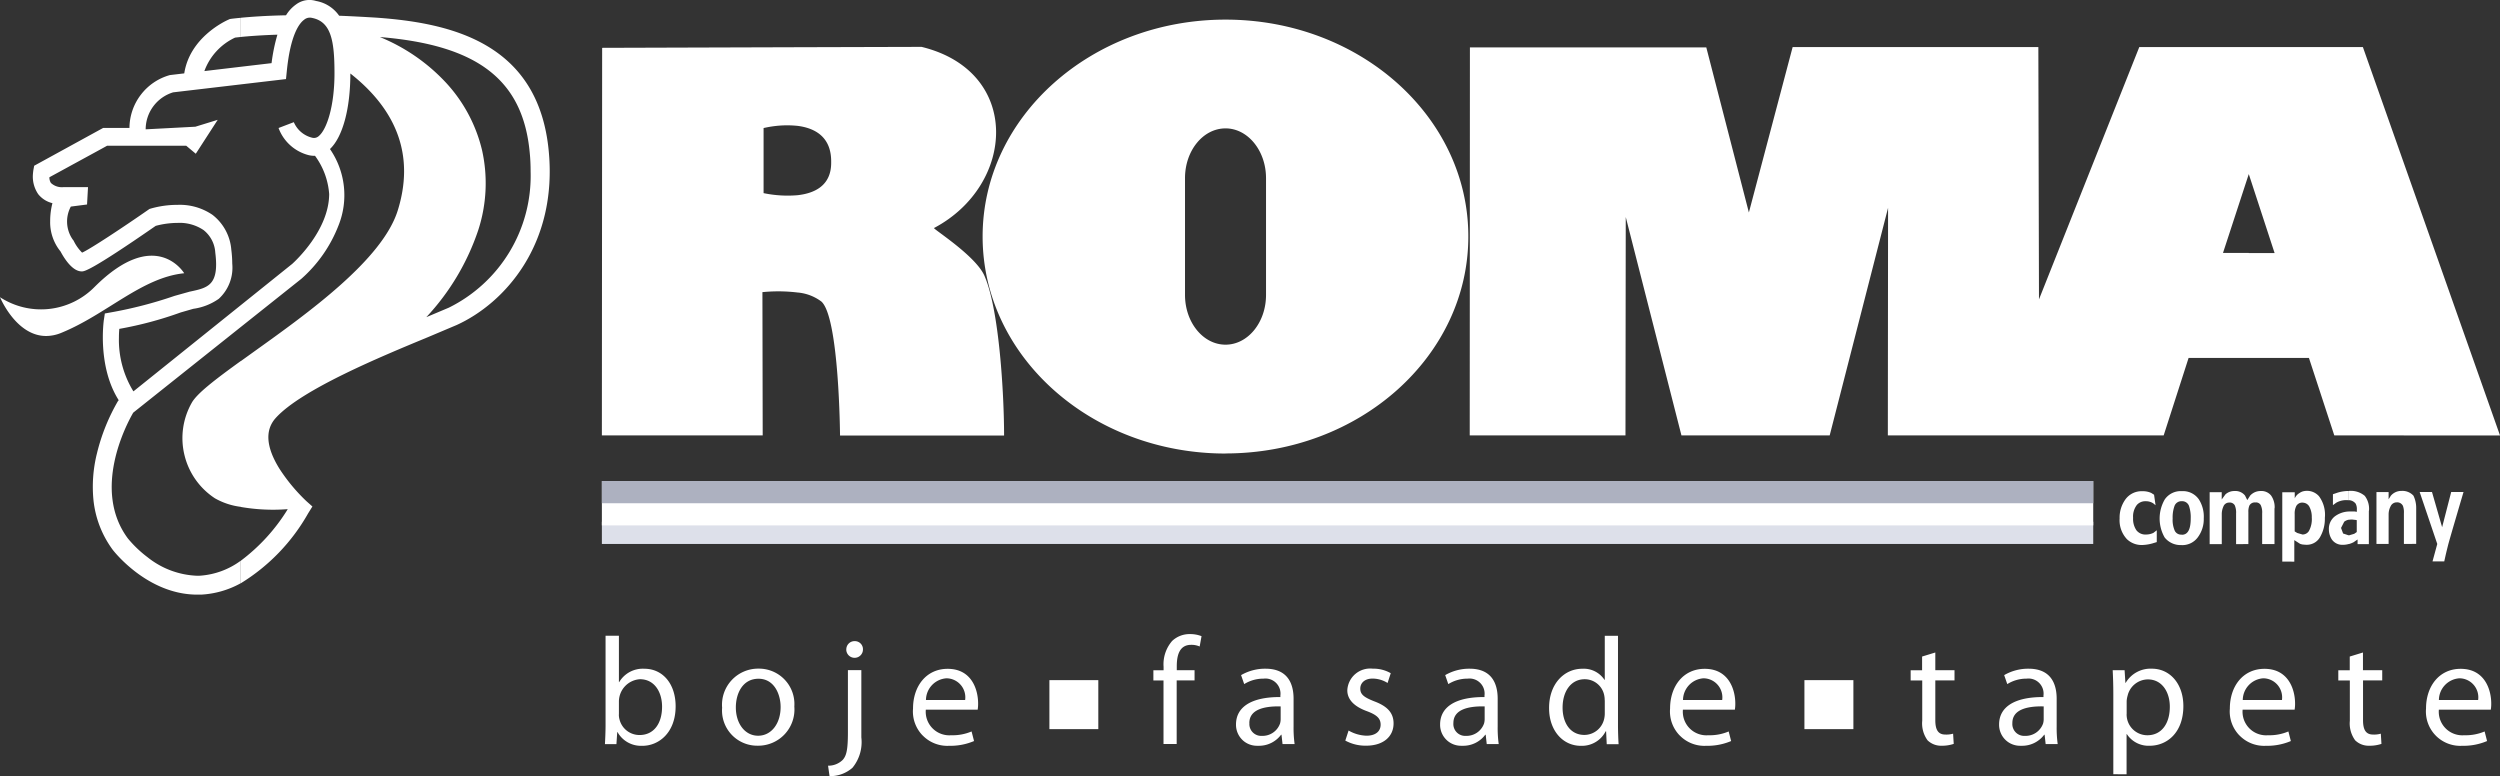 <svg xmlns="http://www.w3.org/2000/svg" width="220.6" height="68.493" viewBox="0 0 220.6 68.493">
  <rect x="0" y="0" width="220.6" height="68.493" fill="#333333" stroke="none"/>
  <g id="Roma" transform="translate(-57.76 -0.931)">
    <path id="Path_13259" data-name="Path 13259" d="M-23.389-1826.387l-.132-.926.006,0a1.8,1.8,0,0,0,1.289-.514c.326-.365.457-.878.457-2.441v-5.479h1.185v5.937a3.568,3.568,0,0,1-.784,2.681,2.991,2.991,0,0,1-1.967.739Zm113.279-.175v-7.05c0-.831-.024-1.508-.055-2.129h1.051l.07,1.119h.024a2.542,2.542,0,0,1,2.316-1.251c1.586,0,2.775,1.329,2.775,3.3,0,2.339-1.438,3.5-2.976,3.5a2.283,2.283,0,0,1-2.01-1.026H91.06v3.544Zm1.174-5.308a1.87,1.87,0,0,0,.054.482A1.828,1.828,0,0,0,92.894-1830c1.252,0,1.982-1.026,1.982-2.519,0-1.29-.684-2.409-1.942-2.409a1.86,1.86,0,0,0-1.787,1.453,2.022,2.022,0,0,0-.079.475v1.135h-.008Zm27.267,1.889a3.035,3.035,0,0,1-.847-2.38c0-1.958,1.158-3.5,3.054-3.5,2.137,0,2.7,1.858,2.7,3.054a3.229,3.229,0,0,1-.039.548h-4.583a2.078,2.078,0,0,0,.593,1.648,2.081,2.081,0,0,0,1.645.611,4.275,4.275,0,0,0,1.8-.335l.217.847a5.334,5.334,0,0,1-2.184.419c-.059,0-.119.005-.178.005A3.038,3.038,0,0,1,118.33-1829.981Zm.289-3.132h3.462a1.683,1.683,0,0,0-.39-1.328,1.682,1.682,0,0,0-1.254-.584A1.939,1.939,0,0,0,118.62-1833.114Zm-17.6,3.132a3.038,3.038,0,0,1-.847-2.38c0-1.958,1.158-3.5,3.055-3.5,2.137,0,2.7,1.858,2.7,3.054a3.227,3.227,0,0,1-.039.548H101.3a2.078,2.078,0,0,0,.593,1.648,2.081,2.081,0,0,0,1.645.611,4.271,4.271,0,0,0,1.8-.335l.218.847a5.336,5.336,0,0,1-2.184.419c-.059,0-.119.005-.178.005A3.036,3.036,0,0,1,101.024-1829.981Zm.289-3.132h3.462a1.683,1.683,0,0,0-.391-1.328,1.679,1.679,0,0,0-1.253-.584A1.939,1.939,0,0,0,101.313-1833.114Zm-49.683,3.132a3.038,3.038,0,0,1-.847-2.38c0-1.958,1.158-3.5,3.055-3.5,2.137,0,2.7,1.858,2.7,3.054a3.228,3.228,0,0,1-.039.548H51.911a2.078,2.078,0,0,0,.593,1.648,2.081,2.081,0,0,0,1.645.611,4.271,4.271,0,0,0,1.8-.335l.218.847a5.336,5.336,0,0,1-2.184.419c-.059,0-.119.005-.178.005A3.038,3.038,0,0,1,51.63-1829.981Zm.289-3.132h3.462a1.683,1.683,0,0,0-.391-1.328,1.679,1.679,0,0,0-1.253-.584A1.939,1.939,0,0,0,51.92-1833.114Zm-67.091,3.132a3.034,3.034,0,0,1-.847-2.38c0-1.958,1.158-3.5,3.054-3.5,2.137,0,2.689,1.858,2.689,3.054a3.312,3.312,0,0,1-.039.548h-4.576a2.078,2.078,0,0,0,.593,1.648,2.081,2.081,0,0,0,1.645.611,4.269,4.269,0,0,0,1.8-.335l.218.847a5.334,5.334,0,0,1-2.184.419c-.059,0-.119.005-.178.005A3.038,3.038,0,0,1-15.172-1829.981Zm.289-3.132h3.462a1.683,1.683,0,0,0-.39-1.328,1.682,1.682,0,0,0-1.254-.584A1.939,1.939,0,0,0-14.882-1833.114ZM-42.1-1830.28h-.024l-.071,1.065h-1.014c.024-.443.055-1.1.055-1.686v-7.878h1.178v4.092h.024a2.414,2.414,0,0,1,2.222-1.181c1.633,0,2.759,1.345,2.759,3.311,0,2.332-1.485,3.49-2.938,3.49l-.123,0A2.367,2.367,0,0,1-42.1-1830.28Zm.119-1.55a1.537,1.537,0,0,0,.055.427,1.814,1.814,0,0,0,1.776,1.383c1.251,0,1.982-1.01,1.982-2.5,0-1.3-.676-2.424-1.951-2.424A1.981,1.981,0,0,0-41.976-1833v1.166h-.008Zm84.884,2.763c-1.577,0-2.8-1.337-2.8-3.311-.016-2.168,1.345-3.489,2.923-3.489a2.193,2.193,0,0,1,1.966.98h.024v-3.89h1.166v7.88c0,.575.024,1.236.054,1.686H45.189l-.055-1.134h-.039A2.353,2.353,0,0,1,43-1829.066Zm-1.609-3.37c0,1.321.66,2.409,1.927,2.409a1.8,1.8,0,0,0,1.741-1.415,2.165,2.165,0,0,0,.055-.514v-1.126H45.01a2.157,2.157,0,0,0-.055-.5,1.752,1.752,0,0,0-1.71-1.36C42.018-1834.94,41.294-1833.859,41.294-1832.437Zm39.1,2.866a1.854,1.854,0,0,1-.583-1.374c0-1.577,1.4-2.44,3.916-2.425v-.133a1.333,1.333,0,0,0-.376-1.11,1.332,1.332,0,0,0-1.108-.382,3.2,3.2,0,0,0-1.71.482l-.274-.792a4.228,4.228,0,0,1,2.153-.567c1.989,0,2.479,1.36,2.479,2.648v2.441h0a10.556,10.556,0,0,0,.091,1.562H83.919l-.091-.822h-.039a2.425,2.425,0,0,1-1.989.972c-.045,0-.09,0-.135,0A1.851,1.851,0,0,1,80.393-1829.571Zm.589-1.509a1.046,1.046,0,0,0,.291.821,1.041,1.041,0,0,0,.812.314,1.639,1.639,0,0,0,1.606-1.086,1.39,1.39,0,0,0,.054-.372v-1.145h0l-.173,0C82.324-1832.55,80.982-1832.29,80.982-1831.079Zm-49.913,1.509a1.854,1.854,0,0,1-.584-1.374c0-1.577,1.4-2.44,3.917-2.425v-.133a1.333,1.333,0,0,0-.376-1.11,1.332,1.332,0,0,0-1.108-.382,3.2,3.2,0,0,0-1.71.482l-.274-.792a4.225,4.225,0,0,1,2.153-.567c1.989,0,2.478,1.36,2.478,2.648v2.441h0a10.557,10.557,0,0,0,.092,1.562H34.6l-.091-.822h-.039a2.424,2.424,0,0,1-1.989.972c-.045,0-.09,0-.135,0A1.85,1.85,0,0,1,31.069-1829.571Zm.589-1.509a1.043,1.043,0,0,0,.291.821,1.041,1.041,0,0,0,.812.314,1.639,1.639,0,0,0,1.6-1.087,1.435,1.435,0,0,0,.055-.373v-1.143l-.173,0C33-1832.55,31.659-1832.29,31.659-1831.079Zm-18.6,1.509a1.854,1.854,0,0,1-.583-1.374c0-1.577,1.4-2.44,3.916-2.425v-.133a1.333,1.333,0,0,0-.376-1.11,1.33,1.33,0,0,0-1.107-.382,3.2,3.2,0,0,0-1.71.482l-.275-.792a4.228,4.228,0,0,1,2.153-.567c1.989,0,2.479,1.36,2.479,2.648v2.441h0a10.558,10.558,0,0,0,.091,1.562H16.582l-.091-.822h-.039a2.425,2.425,0,0,1-1.989.972c-.045,0-.09,0-.135,0A1.852,1.852,0,0,1,13.056-1829.571Zm.6-1.509a1.043,1.043,0,0,0,.291.821,1.042,1.042,0,0,0,.811.314,1.638,1.638,0,0,0,1.6-1.087,1.4,1.4,0,0,0,.055-.373v-1.143l-.173,0C14.994-1832.55,13.653-1832.29,13.653-1831.079Zm97.559,1.509a2.523,2.523,0,0,1-.457-1.709v-3.552h-1.018v-.9h1.01v-1.213l1.166-.357v1.562h1.7v.9h-1.694v3.512c0,.808.226,1.267.886,1.267a2.182,2.182,0,0,0,.684-.077l.055.9a3.267,3.267,0,0,1-1.05.164l-.076,0A1.7,1.7,0,0,1,111.212-1829.571Zm-37.732,0a2.523,2.523,0,0,1-.457-1.709v-3.552H72.007v-.9h1.01v-1.213l1.166-.357v1.562h1.694v.9H74.183v3.512c0,.808.226,1.267.886,1.267a2.187,2.187,0,0,0,.684-.077l.055.9a3.267,3.267,0,0,1-1.05.164l-.076,0A1.7,1.7,0,0,1,73.48-1829.571Zm-51.364.04.288-.885h0a3.348,3.348,0,0,0,1.577.456c.847,0,1.251-.419,1.251-.972s-.335-.862-1.2-1.188c-1.18-.427-1.74-1.064-1.74-1.842a2.018,2.018,0,0,1,.708-1.444,2.017,2.017,0,0,1,1.538-.468,3.038,3.038,0,0,1,1.586.4l-.279.862a2.518,2.518,0,0,0-1.329-.388c-.7,0-1.08.4-1.08.885,0,.537.372.778,1.227,1.12,1.119.418,1.71.987,1.71,1.95,0,1.158-.9,1.966-2.425,1.966H23.9A3.7,3.7,0,0,1,22.116-1829.531Zm-51.866.454a3.107,3.107,0,0,1-2.3-.987,3.107,3.107,0,0,1-.825-2.363,3.186,3.186,0,0,1,.851-2.443,3.189,3.189,0,0,1,2.383-1.008,3.129,3.129,0,0,1,2.3.988,3.126,3.126,0,0,1,.838,2.359,3.194,3.194,0,0,1-.857,2.447,3.2,3.2,0,0,1-2.33,1.007Zm.055-.881c1.158,0,1.982-1.064,1.982-2.533,0-1.1-.548-2.494-1.951-2.494s-2,1.3-2,2.527C-31.661-1831.029-30.853-1829.958-29.695-1829.958Zm35.774-4.873h-.9v-.9h.9v-.311a3.145,3.145,0,0,1,.754-2.277,2.237,2.237,0,0,1,1.585-.607,2.758,2.758,0,0,1,1.01.183l-.164.913a1.769,1.769,0,0,0-.753-.148c-1.01,0-1.267.877-1.267,1.888v.35H8.819v.9H7.241v5.61H6.079v-5.6Zm56.548,4.289v-4.321h4.321v4.321Zm-66.623,0v-4.321H.326v4.321Zm-17.92-7.024a.723.723,0,0,1,.212-.526.721.721,0,0,1,.526-.212.714.714,0,0,1,.524.21.712.712,0,0,1,.206.527h0a.734.734,0,0,1-.734.734A.734.734,0,0,1-21.915-1837.566Zm126.709-7.758v-6.119h1.1v.542a1.014,1.014,0,0,1,.412-.467,1.083,1.083,0,0,1,.343-.162v0l.007,0v0a1.409,1.409,0,0,1,1.383.445h0a2.753,2.753,0,0,1,.513,1.9,3.219,3.219,0,0,1-.388,1.633,1.342,1.342,0,0,1-1.2.746,2.152,2.152,0,0,1-.315-.022v.007a1.375,1.375,0,0,1-.288-.071l-.506-.326v1.9Zm1.227-4.88a1.433,1.433,0,0,0-.132.685v1.531l.226.14.482.14h.044v-.008a.653.653,0,0,0,.5-.3,2.147,2.147,0,0,0,.256-1.2,1.9,1.9,0,0,0-.182-.886.676.676,0,0,0-.575-.419v-.008h-.087A.6.6,0,0,0,106.021-1850.2Zm12.03,4.865.419-1.539-1.553-4.585h1.088l.894,3.106.8-3.106h1.088s-1.235,4.181-1.36,4.678c-.078.312-.163.654-.249,1.034l-.091.412Zm-22.113-1.439h-.024v-.006a1.782,1.782,0,0,1-1.5-.669,3.365,3.365,0,0,1,.016-3.364,1.711,1.711,0,0,1,1.492-.723h.016a1.713,1.713,0,0,1,1.493.723l0,0a2.837,2.837,0,0,1,.435,1.678,2.673,2.673,0,0,1-.529,1.678,1.688,1.688,0,0,1-1.356.685Zm0-.913c.52,0,.777-.474.777-1.43a3.174,3.174,0,0,0-.132-1.05.638.638,0,0,0-.644-.481H95.92v0a.647.647,0,0,0-.639.443,2.96,2.96,0,0,0-.155,1.081,2.366,2.366,0,0,0,.194,1.1.625.625,0,0,0,.6.325v.006Zm-4.875.364a2.435,2.435,0,0,1-.622-1.8,2.745,2.745,0,0,1,.483-1.644,1.753,1.753,0,0,1,1.515-.762,1.787,1.787,0,0,1,.8.156l.242.155.132.926-.21-.171a1.185,1.185,0,0,0-.66-.182.988.988,0,0,0-.778.325,1.673,1.673,0,0,0-.334,1.143,1.777,1.777,0,0,0,.288,1.088,1,1,0,0,0,.855.381,1.5,1.5,0,0,0,.653-.148l.3-.233v.008h-.008v1.041l-.412.125a3.784,3.784,0,0,1-.862.132h-.066A1.862,1.862,0,0,1,91.064-1847.328Zm18.1.046a1.627,1.627,0,0,1-.256-.886,1.39,1.39,0,0,1,.5-1.127,2.192,2.192,0,0,1,1.268-.45h.006v0h.51l.183.03v-.2a.984.984,0,0,0-.109-.529.809.809,0,0,0-.591-.3v-.815a1.906,1.906,0,0,1,1.4.435,1.872,1.872,0,0,1,.372,1.305h-.012v2.955h-.995v-.412l-.35.242a2.127,2.127,0,0,1-.419.163v-.009a1.825,1.825,0,0,1-.541.075h-.05A1.108,1.108,0,0,1,109.168-1847.282Zm1.095-1.558-.279.548.183.49.473.155h.039v.009l.467-.137.225-.156v-1.05l-.07-.016-.335-.039a1.787,1.787,0,0,0-.3.023v-.009A.954.954,0,0,0,110.263-1848.84Zm-9.54,1.979v-2.7a1.622,1.622,0,0,0-.117-.731.513.513,0,0,0-.506-.241.539.539,0,0,0-.5.357,1.61,1.61,0,0,0-.14.684v2.625H98.391v-4.578h1.064v.639l.335-.457a1.189,1.189,0,0,1,.808-.288,1.075,1.075,0,0,1,.914.4l.2.4.256-.4a1.231,1.231,0,0,1,.913-.4,1.1,1.1,0,0,1,.933.4,1.786,1.786,0,0,1,.311,1.119h-.013v3.161h-1.088v-2.7a1.486,1.486,0,0,0-.132-.746.479.479,0,0,0-.474-.225.531.531,0,0,0-.52.274,1.363,1.363,0,0,0-.091.575v2.821Zm14.808-.018v-2.7a1.651,1.651,0,0,0-.085-.66.559.559,0,0,0-.56-.311.581.581,0,0,0-.521.334,1.52,1.52,0,0,0-.182.708v2.625H113.11v-4.578h1.072v.639l.195-.311a1.207,1.207,0,0,1,.94-.427,1.314,1.314,0,0,1,1.057.419h0a2.474,2.474,0,0,1,.242,1.1v3.153Zm-6.262-4.389.412-.14a3.391,3.391,0,0,1,.988-.148h.008l-.009,0v.822a1.774,1.774,0,0,0-1.1.211l-.3.217Zm-2.617-.266h0ZM-9.883-1874.006c0-10.577,9.6-19.141,21.434-19.141s21.425,8.556,21.425,19.133-9.59,19.148-21.425,19.148v.008C-.293-1854.858-9.883-1863.429-9.883-1874.006Zm21.434-9.543c-1.974,0-3.575,1.958-3.575,4.39v10.305c0,2.423,1.6,4.39,3.575,4.39s3.574-1.966,3.574-4.39v-10.305C15.125-1881.583,13.517-1883.55,11.551-1883.55Zm-34.016,27.1s-.074-10.406-1.644-11.82a4.066,4.066,0,0,0-2.118-.8h0a14.174,14.174,0,0,0-3.086-.031l.024,12.643H-43.48l.024-34.2,17.225-.054v0l10.961-.031c8.883,2.174,8.283,12.192,1.1,15.984l0,.009c0,.13,3.683,2.46,4.445,4.2,1.317,2.969,1.736,10.536,1.736,14.1Zm-6.746-27.133v5.746a10.383,10.383,0,0,0,2.984.184v0c1.506-.164,3.012-.841,2.981-2.922.03-2.255-1.473-3.013-2.981-3.2v0q-.462-.045-.925-.046A9.4,9.4,0,0,0-29.212-1883.578Zm138.6,27.126-2.238-6.839h-5.307v0H96.533l-2.2,6.839H69.994l.02-20.081-5.152,20.081H51.782l-4.915-19.271-.024,19.271H33.1l.016-34.238H53.975l3.757,14.564,3.862-14.595H83.275s.055,22.141.055,22.265l8.851-22.265h19.731l12.1,34.271Zm-5.268-16.093-2.277-6.964v-.008l-2.277,6.964h2.277v.008Z" transform="translate(154.349 1895.809)" fill="#fff"/>
    <path id="Path_13260" data-name="Path 13260" d="M-33.527-1844.625a8.935,8.935,0,0,1-1.7-4.344,12.13,12.13,0,0,1,.3-4.166,17.276,17.276,0,0,1,1.888-4.675l.008-.012.055.033c-1.942-3-1.344-7.095-1.338-7.136l.085-.56.508-.092a37.243,37.243,0,0,0,5.642-1.461l1.383-.387h.02c1.542-.332,2.557-.548,2.192-3.439a2.735,2.735,0,0,0-1.035-1.982,3.774,3.774,0,0,0-2.293-.632,7.551,7.551,0,0,0-1.927.261c-5.8,4.019-6.309,4.019-6.528,4.019-.811,0-1.522-1.105-1.874-1.764a4.074,4.074,0,0,1-.912-2.69,6.193,6.193,0,0,1,.2-1.568,2.289,2.289,0,0,1-1.254-.793,2.753,2.753,0,0,1-.477-1.6,4.724,4.724,0,0,1,.051-.538l.069-.371,6.084-3.335h2.324a4.859,4.859,0,0,1,1.005-2.93,4.848,4.848,0,0,1,2.563-1.735l1.267-.15c.488-3.156,3.572-4.6,3.923-4.75l.1-.046.108-.017c.077-.01.366-.047.859-.091v1.692c-.164.016-.289.031-.381.041l-.123.014a5.242,5.242,0,0,0-2.711,2.954l3.218-.381,2.711-.319a15.779,15.779,0,0,1,.515-2.512c-1.5.048-2.575.136-3.218.2v-1.693c.8-.078,2.145-.182,3.979-.218a3.227,3.227,0,0,1,.886-.957,1.982,1.982,0,0,1,1.18-.395,1.959,1.959,0,0,1,.591.091,3.137,3.137,0,0,1,2.03,1.3c1.038.04,2.135.1,3.258.168,6.62.466,14.34,2.226,15.238,11.789.778,8.237-3.892,13.409-8.129,15.336l-2.5,1.057-.084.035c-4.159,1.722-11.121,4.606-13.383,7.114-.964,1.074-.847,2.587.349,4.5a15.754,15.754,0,0,0,2.341,2.816l.009.008.011.011.531.471-.374.6a17.084,17.084,0,0,1-5.937,6.17v-1.989a16.432,16.432,0,0,0,4.126-4.529c-.007-.016-.007-.016-.016-.016-.421.032-.847.049-1.268.049a16.734,16.734,0,0,1-2.842-.243v-.01a6.11,6.11,0,0,1-2.29-.755,6.324,6.324,0,0,1-2.689-3.816,6.317,6.317,0,0,1,.649-4.622c.452-.795,1.929-1.952,4.33-3.682v.01l.835-.6.332-.239c4.779-3.418,11.319-8.1,12.675-12.452,1.462-4.685.052-8.75-4.182-12.085,0,3.105-.674,5.6-1.8,6.667a7.17,7.17,0,0,1,.751,6.752,12.107,12.107,0,0,1-3.277,4.7l-5.333,4.244-9.5,7.565c-.64,1.1-3.641,6.832-.469,11.105a10.2,10.2,0,0,0,1.736,1.656,7.44,7.44,0,0,0,4.371,1.631c.09,0,.19,0,.284-.007a6.839,6.839,0,0,0,3.563-1.32v1.988a8.089,8.089,0,0,1-3.5,1.005l-.342,0C-30.44-1840.68-33.4-1844.464-33.527-1844.625Zm5.986-20.95a32.822,32.822,0,0,1-5.412,1.448c-.015.192-.033.424-.033.761a8.667,8.667,0,0,0,1.278,4.754c.856-.685,9.884-7.933,13.725-11.019l.242-.195.007,0c.336-.3,3.287-3.029,3.3-6.2a6.486,6.486,0,0,0-1.249-3.372h-.063a2.119,2.119,0,0,1-.548-.072,3.847,3.847,0,0,1-2.607-2.382l1.348-.515a2.368,2.368,0,0,0,1.61,1.37.633.633,0,0,0,.17.023.643.643,0,0,0,.458-.2c.649-.57,1.35-2.541,1.35-5.516,0-2.9-.314-4.535-1.969-4.875a.827.827,0,0,0-.206-.026.78.78,0,0,0-.5.183c-.44.321-1.224,1.348-1.539,4.6l-.065.639-9.96,1.171a3.42,3.42,0,0,0-2.422,3.263l4.385-.231,1.972-.608-1.935,2.994-.843-.706h-6.984c-.147.084-1.607.881-2.9,1.585l-.02.01c-.908.5-1.877,1.024-2.171,1.187a.907.907,0,0,0,.135.5,1.4,1.4,0,0,0,.954.377,1.038,1.038,0,0,0,.136-.006h2.183l-.085,1.532c-.014,0-1.294.165-1.431.183a2.781,2.781,0,0,0,.163,2.9l.065.079.046.085a3.758,3.758,0,0,0,.721,1c.7-.309,3.583-2.21,5.858-3.794l.091-.062.1-.03a8.479,8.479,0,0,1,2.363-.33h0a5.1,5.1,0,0,1,3.09.879,4.323,4.323,0,0,1,1.664,3.083,9.938,9.938,0,0,1,.083,1.221,3.732,3.732,0,0,1-1.187,3.105,5.123,5.123,0,0,1-2.23.882h-.012Zm17.589-24.3a16.462,16.462,0,0,1,5.83,4.029,13.309,13.309,0,0,1,3.187,5.993,13.364,13.364,0,0,1-.347,7.02,21.016,21.016,0,0,1-4.579,7.673l1.987-.839a12.969,12.969,0,0,0,7.216-11.984c0-.6-.024-1.141-.075-1.653-.582-6.466-4.6-9.527-13.186-10.239Zm-33.528,22.952a6.63,6.63,0,0,0,8.354-.913c5.3-5.281,7.806-1.353,7.9-1.2-3.737.376-6.844,3.622-10.83,5.253a3.545,3.545,0,0,1-1.356.284C-42.071-1863.5-43.48-1866.925-43.48-1866.925Zm16.255-2.114h0v.005Z" transform="translate(101.24 1894.078)" fill="#fff"/>
    <rect id="Rectangle_2" data-name="Rectangle 2" width="131.598" height="1.961" transform="translate(110.869 46.969)" fill="#dde0ea"/>
    <rect id="Rectangle_3" data-name="Rectangle 3" width="131.598" height="3.916" transform="translate(110.869 43.376)" fill="#fff"/>
    <rect id="Rectangle_4" data-name="Rectangle 4" width="131.598" height="1.961" transform="translate(110.869 43.376)" fill="#adb1c0"/>
  </g>
</svg>
